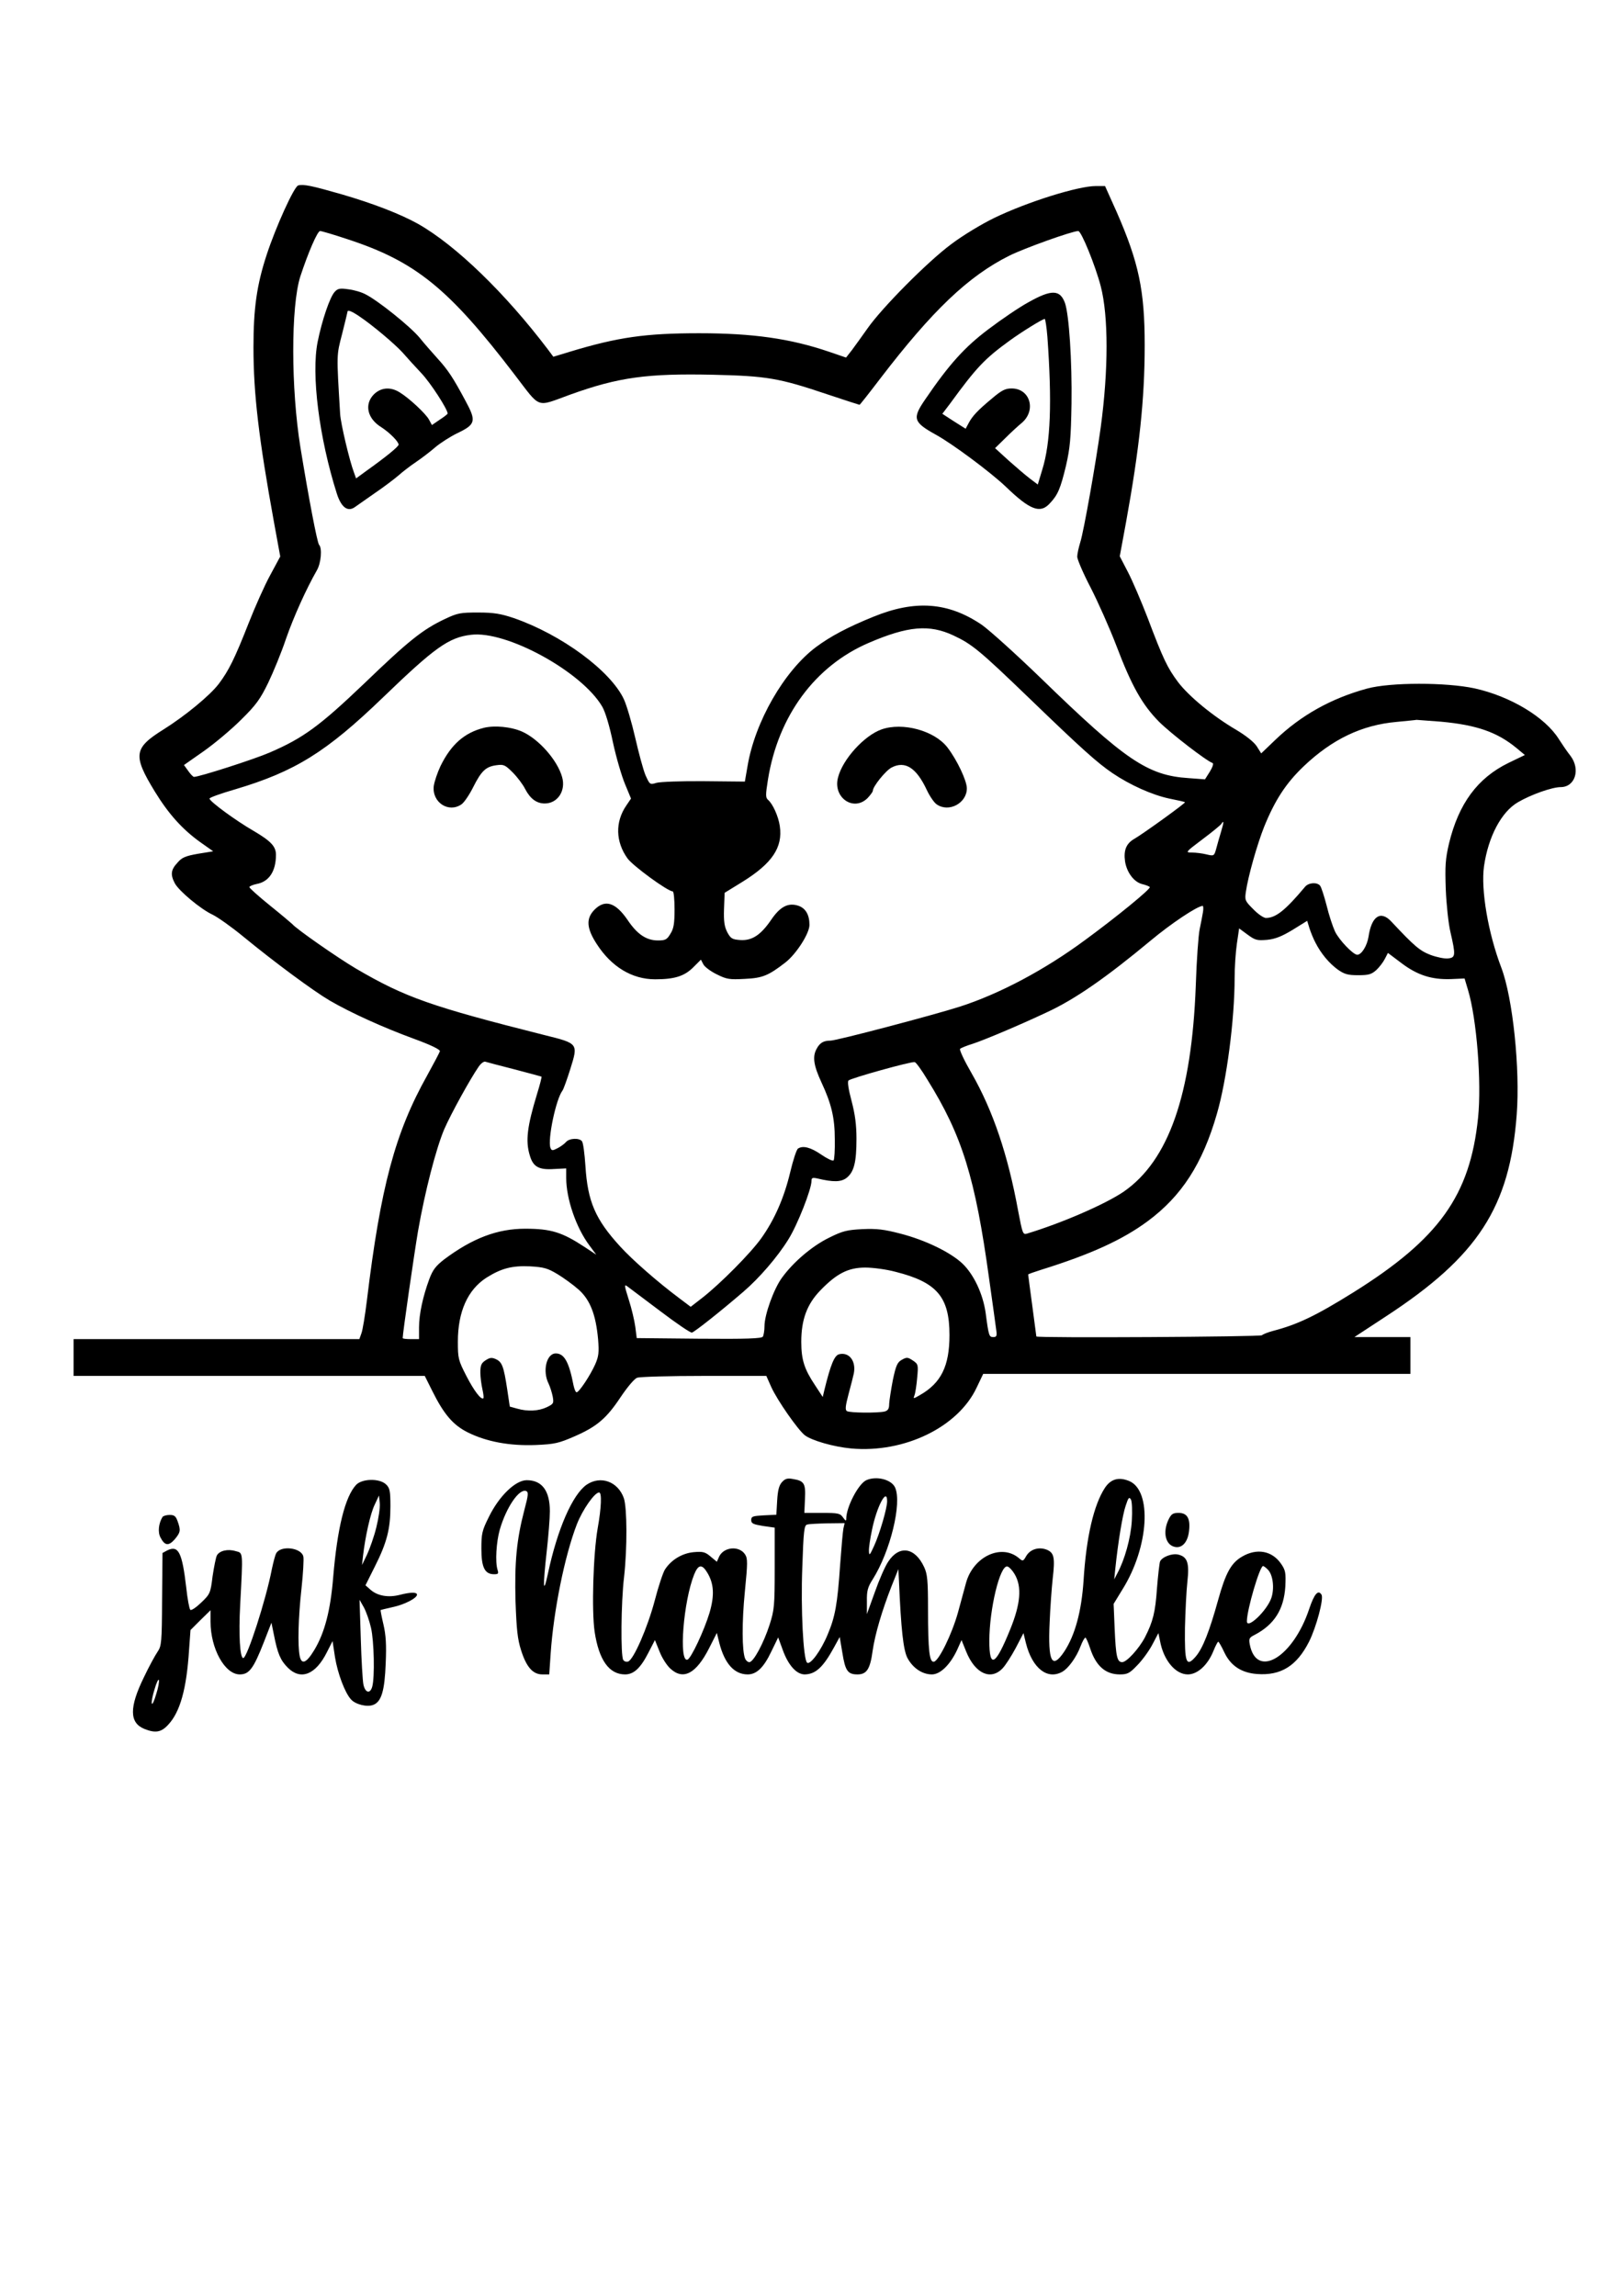 <?xml version="1.0" encoding="UTF-8" standalone="yes"?>
<svg version="1.0" xmlns="http://www.w3.org/2000/svg" width="794" height="1123" viewBox="0 0 794 1123" preserveAspectRatio="xMidYMid meet">
  <g transform="translate(0,1123) scale(0.1,-0.1)" fill="#000000" stroke="none">
    <path d="M1459 10323 c-20 -5 -109 -201 -154 -338 -49 -149 -65 -263 -65 -454
0 -229 26 -446 101 -859 l30 -164 -49 -91 c-28 -51 -75 -157 -106 -236 -68
-173 -97 -231 -145 -295 -42 -56 -164 -157 -271 -224 -146 -91 -151 -126 -43
-303 68 -111 135 -185 221 -247 l65 -46 -74 -12 c-62 -11 -79 -18 -101 -44
-32 -34 -35 -58 -13 -100 20 -38 127 -127 185 -154 25 -12 93 -60 150 -107
156 -128 343 -266 423 -313 103 -60 262 -132 412 -187 85 -31 129 -53 127 -61
-2 -7 -30 -60 -62 -118 -157 -280 -228 -545 -295 -1100 -9 -74 -21 -147 -27
-162 l-10 -28 -699 0 -699 0 0 -90 0 -90 859 0 859 0 36 -72 c57 -115 102
-168 174 -204 92 -46 206 -67 333 -62 93 4 113 9 189 42 110 48 157 88 226
192 33 49 67 90 81 95 13 5 161 9 328 9 l304 0 24 -54 c30 -66 130 -209 164
-236 34 -26 141 -57 228 -65 259 -23 522 104 613 298 l32 67 1045 0 1045 0 0
90 0 90 -137 0 -137 0 154 101 c450 294 606 534 640 987 17 224 -19 570 -75
718 -65 170 -101 382 -85 497 21 145 85 266 166 313 63 37 167 74 209 74 71 0
98 87 48 153 -16 20 -41 57 -57 82 -67 107 -236 209 -412 248 -140 30 -412 30
-526 -1 -176 -48 -324 -131 -449 -251 l-69 -66 -22 35 c-14 21 -53 52 -100 80
-113 66 -232 164 -285 234 -52 70 -72 111 -149 315 -31 80 -74 181 -96 223
l-40 77 31 168 c65 358 91 601 91 865 0 268 -29 404 -137 651 l-57 127 -45 0
c-87 0 -336 -78 -497 -156 -62 -30 -156 -87 -210 -128 -115 -85 -338 -310
-409 -411 -27 -38 -62 -87 -77 -107 l-29 -37 -85 29 c-188 64 -372 90 -633 90
-262 0 -398 -19 -635 -91 l-79 -24 -26 35 c-210 277 -452 511 -636 615 -86 48
-220 100 -375 145 -143 41 -185 50 -211 43z m241 -263 c333 -109 495 -240 818
-663 130 -169 101 -159 272 -97 236 85 377 104 698 97 263 -6 323 -16 560 -96
84 -28 155 -51 157 -51 2 0 47 57 101 128 255 333 431 501 631 601 74 37 309
121 338 121 15 0 84 -170 110 -270 38 -146 38 -409 0 -690 -24 -175 -83 -509
-100 -562 -8 -26 -15 -58 -15 -71 0 -13 29 -81 65 -150 36 -70 93 -198 126
-284 75 -198 127 -290 209 -373 57 -57 232 -192 262 -202 6 -2 1 -19 -13 -42
l-24 -38 -80 6 c-200 13 -308 86 -722 488 -123 119 -253 236 -290 262 -164
111 -326 123 -531 39 -126 -51 -210 -96 -280 -148 -156 -117 -299 -366 -335
-583 l-13 -75 -200 2 c-109 1 -214 -3 -232 -8 -33 -10 -33 -9 -54 37 -11 26
-33 108 -50 182 -17 74 -42 160 -56 190 -65 139 -305 316 -539 397 -63 21 -97
27 -173 27 -87 0 -101 -2 -164 -32 -108 -51 -177 -106 -393 -314 -219 -209
-299 -268 -464 -339 -76 -33 -344 -119 -370 -119 -4 0 -17 13 -28 29 l-21 29
97 68 c54 38 136 107 183 154 73 72 93 100 132 180 25 52 65 149 87 215 38
109 99 244 151 335 21 36 27 109 11 125 -9 10 -50 224 -91 475 -47 290 -47
691 -1 837 38 116 84 223 97 223 7 0 68 -18 134 -40z m2964 -1938 c92 -43 129
-74 369 -305 260 -251 335 -318 410 -369 86 -58 193 -106 277 -124 41 -8 76
-16 77 -18 4 -4 -209 -157 -246 -178 -41 -23 -55 -56 -47 -112 9 -55 45 -102
86 -111 16 -4 32 -10 35 -14 5 -9 -161 -145 -318 -260 -195 -144 -416 -262
-612 -325 -132 -42 -602 -166 -632 -166 -35 0 -53 -11 -69 -42 -20 -38 -13
-81 25 -163 48 -103 65 -172 65 -277 1 -53 -2 -100 -6 -104 -5 -4 -32 9 -61
29 -51 35 -89 45 -113 29 -7 -4 -24 -56 -38 -115 -30 -126 -77 -233 -142 -324
-53 -74 -199 -221 -287 -290 l-58 -45 -57 43 c-102 76 -229 187 -287 251 -123
134 -160 221 -171 395 -4 60 -11 114 -17 121 -13 17 -62 15 -78 -4 -7 -8 -25
-22 -41 -30 -25 -13 -29 -13 -35 1 -15 40 27 240 59 281 5 7 22 54 38 105 39
125 40 125 -126 166 -555 140 -681 184 -922 325 -90 53 -295 196 -312 218 -3
3 -51 44 -107 89 -57 46 -103 87 -103 92 0 4 16 11 35 15 61 11 95 62 95 143
0 41 -25 67 -108 116 -87 50 -217 145 -217 159 0 5 56 25 125 45 293 87 446
182 724 450 252 243 321 293 430 306 173 22 542 -180 642 -351 15 -25 36 -95
53 -177 16 -74 43 -165 59 -203 l29 -70 -23 -34 c-55 -80 -53 -177 6 -259 27
-37 197 -161 221 -161 5 0 9 -39 9 -87 0 -70 -4 -95 -20 -120 -17 -29 -25 -33
-61 -33 -57 0 -102 30 -150 102 -58 84 -109 100 -160 49 -43 -43 -40 -91 10
-168 72 -112 173 -173 286 -173 95 0 143 15 187 59 l37 37 12 -23 c7 -13 37
-35 66 -49 48 -24 62 -26 136 -22 88 4 116 16 199 80 53 41 118 142 118 184 0
50 -19 82 -55 94 -50 16 -89 -5 -133 -70 -50 -73 -93 -102 -151 -98 -39 3 -46
7 -63 38 -14 28 -18 52 -16 114 l3 79 86 53 c147 91 199 169 184 273 -7 49
-35 110 -58 129 -12 11 -12 24 0 99 50 311 230 556 494 669 191 82 295 91 413
36z m2386 -422 c174 -16 274 -51 368 -128 l42 -35 -81 -39 c-151 -74 -243
-199 -290 -393 -18 -77 -20 -109 -16 -225 3 -74 13 -169 23 -210 26 -113 25
-124 -12 -128 -17 -2 -55 6 -85 17 -52 20 -78 41 -191 162 -53 58 -98 29 -113
-73 -7 -44 -34 -88 -55 -88 -20 0 -89 72 -109 114 -11 24 -30 81 -41 127 -12
46 -26 90 -32 97 -15 18 -56 15 -73 -5 -97 -116 -144 -153 -192 -153 -11 0
-39 19 -62 43 -40 40 -42 44 -36 85 11 77 56 234 89 317 53 131 107 214 194
297 139 132 284 202 455 217 50 5 94 9 97 10 3 0 57 -4 120 -9z m-1076 -537
c-8 -27 -19 -64 -24 -84 -10 -36 -11 -37 -48 -28 -20 5 -52 9 -71 9 -33 0 -33
1 52 65 47 35 88 69 92 75 13 21 13 9 -1 -37z m-89 -395 c-3 -18 -10 -55 -16
-83 -6 -27 -15 -151 -19 -275 -20 -535 -133 -857 -353 -1009 -90 -61 -301
-153 -473 -205 -20 -6 -22 1 -43 111 -50 274 -123 490 -227 672 -36 62 -62
117 -57 121 4 4 33 16 63 25 60 20 226 90 360 153 139 64 291 170 510 352 97
81 225 167 253 169 4 1 5 -14 2 -31z m550 -148 c28 -55 67 -101 109 -132 33
-23 49 -28 100 -28 52 0 65 4 89 25 15 14 34 39 42 55 l15 29 65 -49 c79 -60
149 -82 242 -79 l68 3 17 -57 c42 -139 67 -450 49 -624 -39 -380 -190 -592
-611 -855 -183 -114 -273 -157 -393 -188 -26 -7 -50 -17 -53 -21 -4 -8 -1104
-14 -1104 -6 0 1 -9 69 -20 151 -11 81 -20 150 -20 152 0 2 28 12 63 23 244
76 399 147 522 238 166 123 268 281 338 524 48 164 87 462 87 666 0 51 5 126
11 167 l11 75 42 -31 c37 -27 46 -29 95 -25 40 4 72 17 125 49 l71 44 11 -36
c6 -19 19 -51 29 -70z m-3920 -620 c72 -19 132 -35 134 -36 2 -2 -8 -41 -22
-86 -48 -158 -57 -229 -35 -300 16 -55 44 -71 118 -66 l60 3 0 -47 c0 -101 48
-242 113 -329 l34 -46 -56 37 c-111 73 -165 90 -292 90 -135 0 -257 -46 -396
-150 -41 -32 -56 -51 -73 -97 -31 -84 -50 -171 -50 -235 l0 -58 -40 0 c-22 0
-40 2 -40 5 0 23 56 411 75 523 34 195 88 403 128 498 33 76 128 248 169 307
11 16 25 26 32 24 6 -2 70 -19 141 -37z m2022 -51 c170 -273 234 -479 302
-974 17 -121 33 -235 35 -252 4 -27 1 -33 -14 -33 -21 0 -23 4 -38 118 -13 92
-57 187 -113 241 -58 55 -180 115 -304 147 -81 21 -115 25 -186 22 -76 -4 -97
-9 -163 -42 -82 -40 -174 -118 -230 -195 -40 -54 -86 -181 -86 -238 0 -21 -4
-44 -8 -51 -7 -9 -76 -12 -313 -10 l-304 3 -7 55 c-4 30 -18 90 -32 133 -22
70 -23 77 -7 65 10 -7 82 -62 161 -121 78 -59 148 -107 155 -105 13 3 143 106
252 200 77 66 167 170 220 256 44 70 113 245 113 286 0 15 5 17 28 12 79 -19
117 -18 144 3 36 29 48 76 48 191 0 69 -7 120 -24 185 -15 56 -21 94 -15 100
10 11 307 94 324 90 6 -1 34 -39 62 -86z m-1810 -951 c30 -18 77 -52 104 -76
56 -50 84 -122 95 -243 5 -64 3 -83 -14 -122 -24 -54 -79 -137 -91 -137 -5 0
-11 15 -15 33 -22 114 -45 157 -87 157 -46 0 -66 -87 -35 -148 7 -15 16 -43
20 -63 6 -33 4 -36 -29 -52 -40 -19 -93 -22 -145 -7 l-36 10 -13 87 c-17 111
-25 131 -55 145 -20 9 -30 8 -51 -6 -20 -13 -25 -24 -25 -59 0 -23 5 -60 10
-82 5 -22 7 -41 5 -44 -11 -10 -46 36 -84 110 -39 76 -41 85 -41 167 0 146 48
253 139 312 73 46 125 60 214 56 67 -4 86 -9 134 -38z m1655 11 c202 -51 263
-123 263 -309 0 -152 -41 -235 -145 -294 -33 -19 -33 -19 -26 0 4 10 10 49 13
85 6 64 5 67 -22 85 -24 16 -30 16 -53 3 -22 -12 -29 -28 -44 -99 -9 -47 -17
-99 -18 -116 0 -24 -5 -33 -22 -38 -33 -8 -171 -7 -185 2 -9 6 -7 25 8 82 11
41 23 87 26 102 12 61 -23 106 -72 94 -23 -6 -41 -49 -72 -175 l-8 -34 -38 58
c-52 78 -67 124 -67 212 0 108 28 184 93 251 80 83 137 112 220 112 38 0 105
-9 149 -21z"/>
    <path d="M1637 9802 c-23 -25 -62 -139 -83 -244 -32 -159 7 -469 94 -743 22
-68 54 -91 90 -64 11 8 54 38 97 68 43 29 94 68 114 85 20 18 59 48 86 66 28
19 70 51 94 72 25 21 73 52 108 69 90 43 94 59 41 157 -61 114 -86 152 -137
208 -25 28 -66 74 -89 103 -46 55 -202 180 -263 211 -20 11 -58 22 -85 25 -41
6 -52 4 -67 -13z m119 -118 c66 -44 176 -137 214 -179 19 -22 60 -67 91 -100
45 -47 129 -177 129 -198 0 -2 -17 -16 -39 -30 l-38 -26 -14 26 c-15 29 -99
107 -144 134 -45 28 -91 24 -126 -10 -48 -49 -32 -119 37 -161 40 -26 84 -70
84 -85 -1 -10 -58 -57 -156 -127 l-52 -38 -10 28 c-22 57 -65 239 -68 287 -18
300 -18 284 10 393 14 56 26 105 26 107 0 11 20 3 56 -21z"/>
    <path d="M5032 9752 c-46 -25 -134 -85 -196 -132 -116 -87 -193 -172 -310
-344 -64 -93 -58 -111 52 -172 82 -45 267 -183 342 -254 119 -115 169 -134
216 -82 39 41 52 72 79 184 20 88 24 132 27 303 3 208 -12 436 -32 493 -24 66
-66 67 -178 4z m92 -169 c23 -320 16 -519 -25 -650 l-22 -73 -37 28 c-20 15
-67 55 -104 88 l-68 62 49 48 c27 27 64 61 81 75 73 61 42 169 -49 169 -31 0
-49 -9 -96 -49 -70 -58 -97 -87 -115 -122 l-14 -26 -57 36 -57 37 38 50 c129
177 169 219 290 307 56 41 162 107 173 107 3 0 9 -39 13 -87z"/>
    <path d="M2367 7670 c-95 -24 -160 -81 -212 -187 -15 -32 -30 -76 -33 -98 -9
-80 73 -133 136 -89 12 8 38 46 56 82 41 82 63 102 114 109 36 5 43 2 80 -35
23 -23 50 -59 61 -81 25 -48 56 -71 96 -71 63 0 104 62 85 129 -23 83 -115
187 -197 223 -53 23 -133 31 -186 18z"/>
    <path d="M4312 7662 c-84 -30 -189 -145 -212 -234 -27 -98 75 -170 144 -102
14 15 26 31 26 36 0 21 63 99 92 114 66 34 121 -1 172 -110 14 -30 36 -62 48
-70 59 -42 148 5 148 78 0 37 -48 139 -95 200 -63 82 -219 125 -323 88z"/>
    <path d="M3825 3980 c-14 -16 -20 -40 -23 -90 l-4 -69 -62 -3 c-53 -3 -61 -5
-61 -23 0 -17 10 -21 58 -29 l57 -8 0 -199 c0 -183 -2 -204 -25 -276 -29 -90
-79 -183 -99 -183 -8 0 -17 8 -21 18 -15 38 -16 176 -1 327 14 141 14 162 1
182 -29 44 -104 37 -127 -11 l-11 -25 -30 25 c-27 23 -38 26 -83 22 -56 -5
-110 -37 -141 -85 -9 -14 -32 -82 -50 -152 -35 -132 -103 -288 -130 -298 -8
-3 -19 0 -24 8 -13 21 -11 279 4 405 16 142 15 338 -1 386 -29 82 -114 112
-182 66 -69 -48 -143 -217 -189 -433 -24 -112 -26 -69 -6 110 8 72 15 158 15
193 0 100 -38 152 -113 152 -55 0 -135 -77 -185 -179 -34 -68 -37 -82 -37
-157 0 -91 17 -124 62 -124 21 0 23 3 17 22 -12 38 -6 136 11 196 32 110 95
202 129 189 12 -5 11 -19 -9 -94 -38 -145 -48 -255 -43 -445 5 -139 10 -186
27 -239 26 -83 58 -119 104 -119 l34 0 7 103 c14 206 68 476 128 631 28 72 87
156 109 156 14 0 11 -75 -7 -175 -22 -127 -30 -402 -15 -506 21 -139 71 -209
149 -209 42 0 75 30 113 104 l33 64 23 -57 c12 -31 36 -68 53 -83 63 -58 126
-24 189 100 l38 75 12 -49 c26 -101 73 -154 139 -154 43 0 78 33 115 111 l34
70 23 -63 c27 -74 67 -118 107 -118 53 1 90 35 143 132 l28 51 13 -77 c14 -88
26 -106 74 -106 45 0 62 26 74 115 12 83 46 197 92 315 l34 85 3 -60 c10 -234
21 -334 41 -374 26 -49 72 -81 120 -81 41 0 89 47 123 119 l22 49 23 -57 c43
-106 119 -142 177 -82 15 15 44 61 65 100 l38 73 12 -49 c31 -123 105 -181
178 -140 30 17 69 71 89 124 9 24 20 43 24 43 3 0 14 -24 23 -52 28 -86 75
-128 145 -128 37 0 48 5 85 44 24 24 57 69 74 101 l30 57 8 -38 c17 -94 75
-164 136 -164 47 0 97 45 125 114 10 25 21 46 24 46 3 -1 16 -23 29 -51 31
-66 83 -101 160 -107 118 -9 195 40 255 158 36 72 73 211 61 230 -16 26 -35 5
-60 -69 -79 -238 -258 -345 -291 -174 -5 28 -3 33 25 47 95 50 142 124 149
236 3 67 1 79 -20 110 -44 65 -119 79 -192 36 -53 -31 -80 -79 -117 -213 -42
-151 -74 -233 -108 -274 -48 -56 -56 -35 -54 139 2 81 7 183 12 227 10 90 0
120 -44 131 -31 8 -81 -12 -90 -34 -3 -9 -10 -69 -15 -132 -8 -115 -19 -161
-59 -239 -29 -55 -89 -121 -111 -121 -25 0 -31 27 -37 165 l-5 120 44 72 c129
207 145 482 32 529 -51 21 -90 10 -119 -34 -54 -83 -91 -240 -104 -452 -10
-152 -42 -269 -95 -349 -60 -89 -80 -49 -71 144 3 72 10 168 15 214 12 102 7
126 -29 141 -38 15 -80 3 -100 -30 -16 -28 -17 -28 -39 -9 -86 69 -221 4 -256
-123 -8 -29 -26 -95 -40 -147 -30 -106 -93 -234 -117 -239 -22 -4 -29 53 -29
257 0 140 -3 172 -19 206 -45 97 -122 109 -176 26 -15 -22 -44 -88 -65 -148
l-39 -108 0 62 c-1 52 4 70 29 109 86 137 143 372 109 448 -18 40 -92 58 -141
36 -39 -18 -98 -132 -98 -188 0 -13 -3 -12 -16 6 -14 20 -24 22 -102 22 l-87
0 3 68 c4 77 -4 89 -60 98 -26 5 -38 1 -53 -16z m515 -93 c0 -34 -36 -158 -64
-219 -21 -46 -24 -49 -25 -25 -1 15 6 62 15 104 23 114 74 210 74 140z m1197
-96 c-5 -84 -35 -191 -71 -257 l-15 -29 5 50 c14 134 36 267 51 310 13 40 17
45 26 30 5 -10 7 -55 4 -104z m-1411 -38 c-3 -16 -10 -95 -16 -178 -13 -190
-24 -253 -61 -340 -32 -78 -86 -152 -101 -137 -18 18 -31 259 -23 465 6 179 9
207 24 210 9 3 54 5 100 6 l83 1 -6 -27z m-666 -215 c33 -54 36 -112 11 -197
-26 -86 -90 -223 -108 -229 -43 -13 -20 285 33 417 20 49 38 52 64 9z m1504
-8 c36 -61 29 -145 -22 -270 -72 -178 -102 -194 -102 -56 0 155 52 371 88 364
9 -2 25 -19 36 -38z m1240 21 c24 -26 31 -90 16 -136 -21 -63 -120 -157 -120
-115 0 56 63 270 79 270 4 0 16 -9 25 -19z"/>
    <path d="M1742 3967 c-54 -58 -92 -212 -112 -452 -13 -160 -41 -270 -92 -355
-39 -65 -63 -75 -72 -29 -10 51 -7 185 9 329 8 74 12 145 9 157 -11 44 -112
55 -133 15 -5 -9 -14 -44 -21 -77 -29 -151 -121 -435 -140 -435 -16 0 -23 114
-15 259 14 267 15 254 -22 264 -39 12 -79 2 -92 -21 -5 -10 -14 -56 -21 -102
-10 -82 -12 -87 -56 -129 -25 -24 -49 -40 -53 -35 -5 5 -14 54 -20 110 -20
171 -38 207 -92 181 l-24 -13 -2 -227 c-1 -212 -3 -228 -22 -256 -11 -16 -42
-72 -67 -125 -72 -147 -71 -222 1 -252 54 -22 83 -18 117 19 59 62 91 176 103
368 l7 96 49 49 49 48 0 -56 c0 -132 70 -258 143 -258 46 0 67 28 118 158 l37
95 12 -59 c18 -92 32 -125 68 -161 63 -63 136 -35 191 75 l28 55 12 -79 c13
-79 48 -173 78 -206 22 -25 79 -39 109 -27 40 15 56 69 61 204 4 89 1 138 -11
189 -9 38 -15 70 -14 71 2 1 28 7 58 14 58 12 120 44 120 61 0 13 -30 13 -85
-1 -55 -14 -107 -5 -141 24 l-26 23 46 92 c59 117 76 184 76 294 0 77 -3 90
-22 108 -32 30 -117 28 -146 -3z m99 -208 c-11 -45 -32 -104 -45 -132 l-25
-52 5 45 c11 95 36 207 57 250 l21 45 4 -38 c2 -21 -6 -74 -17 -118z m-26
-491 c15 -64 19 -242 6 -288 -10 -36 -34 -31 -43 10 -4 19 -10 121 -13 225
l-6 190 21 -37 c11 -20 27 -65 35 -100z m-1051 -325 c-9 -32 -19 -52 -21 -46
-3 7 3 39 13 70 9 32 19 52 21 46 3 -7 -3 -39 -13 -70z"/>
    <path d="M5716 3796 c-28 -60 -15 -121 30 -132 36 -9 65 22 71 78 7 61 -9 88
-51 88 -28 0 -36 -5 -50 -34z"/>
    <path d="M795 3810 c-19 -31 -24 -74 -10 -100 21 -41 40 -43 70 -9 28 34 30
43 14 88 -9 25 -16 31 -39 31 -16 0 -32 -5 -35 -10z"/>
  </g>
</svg>